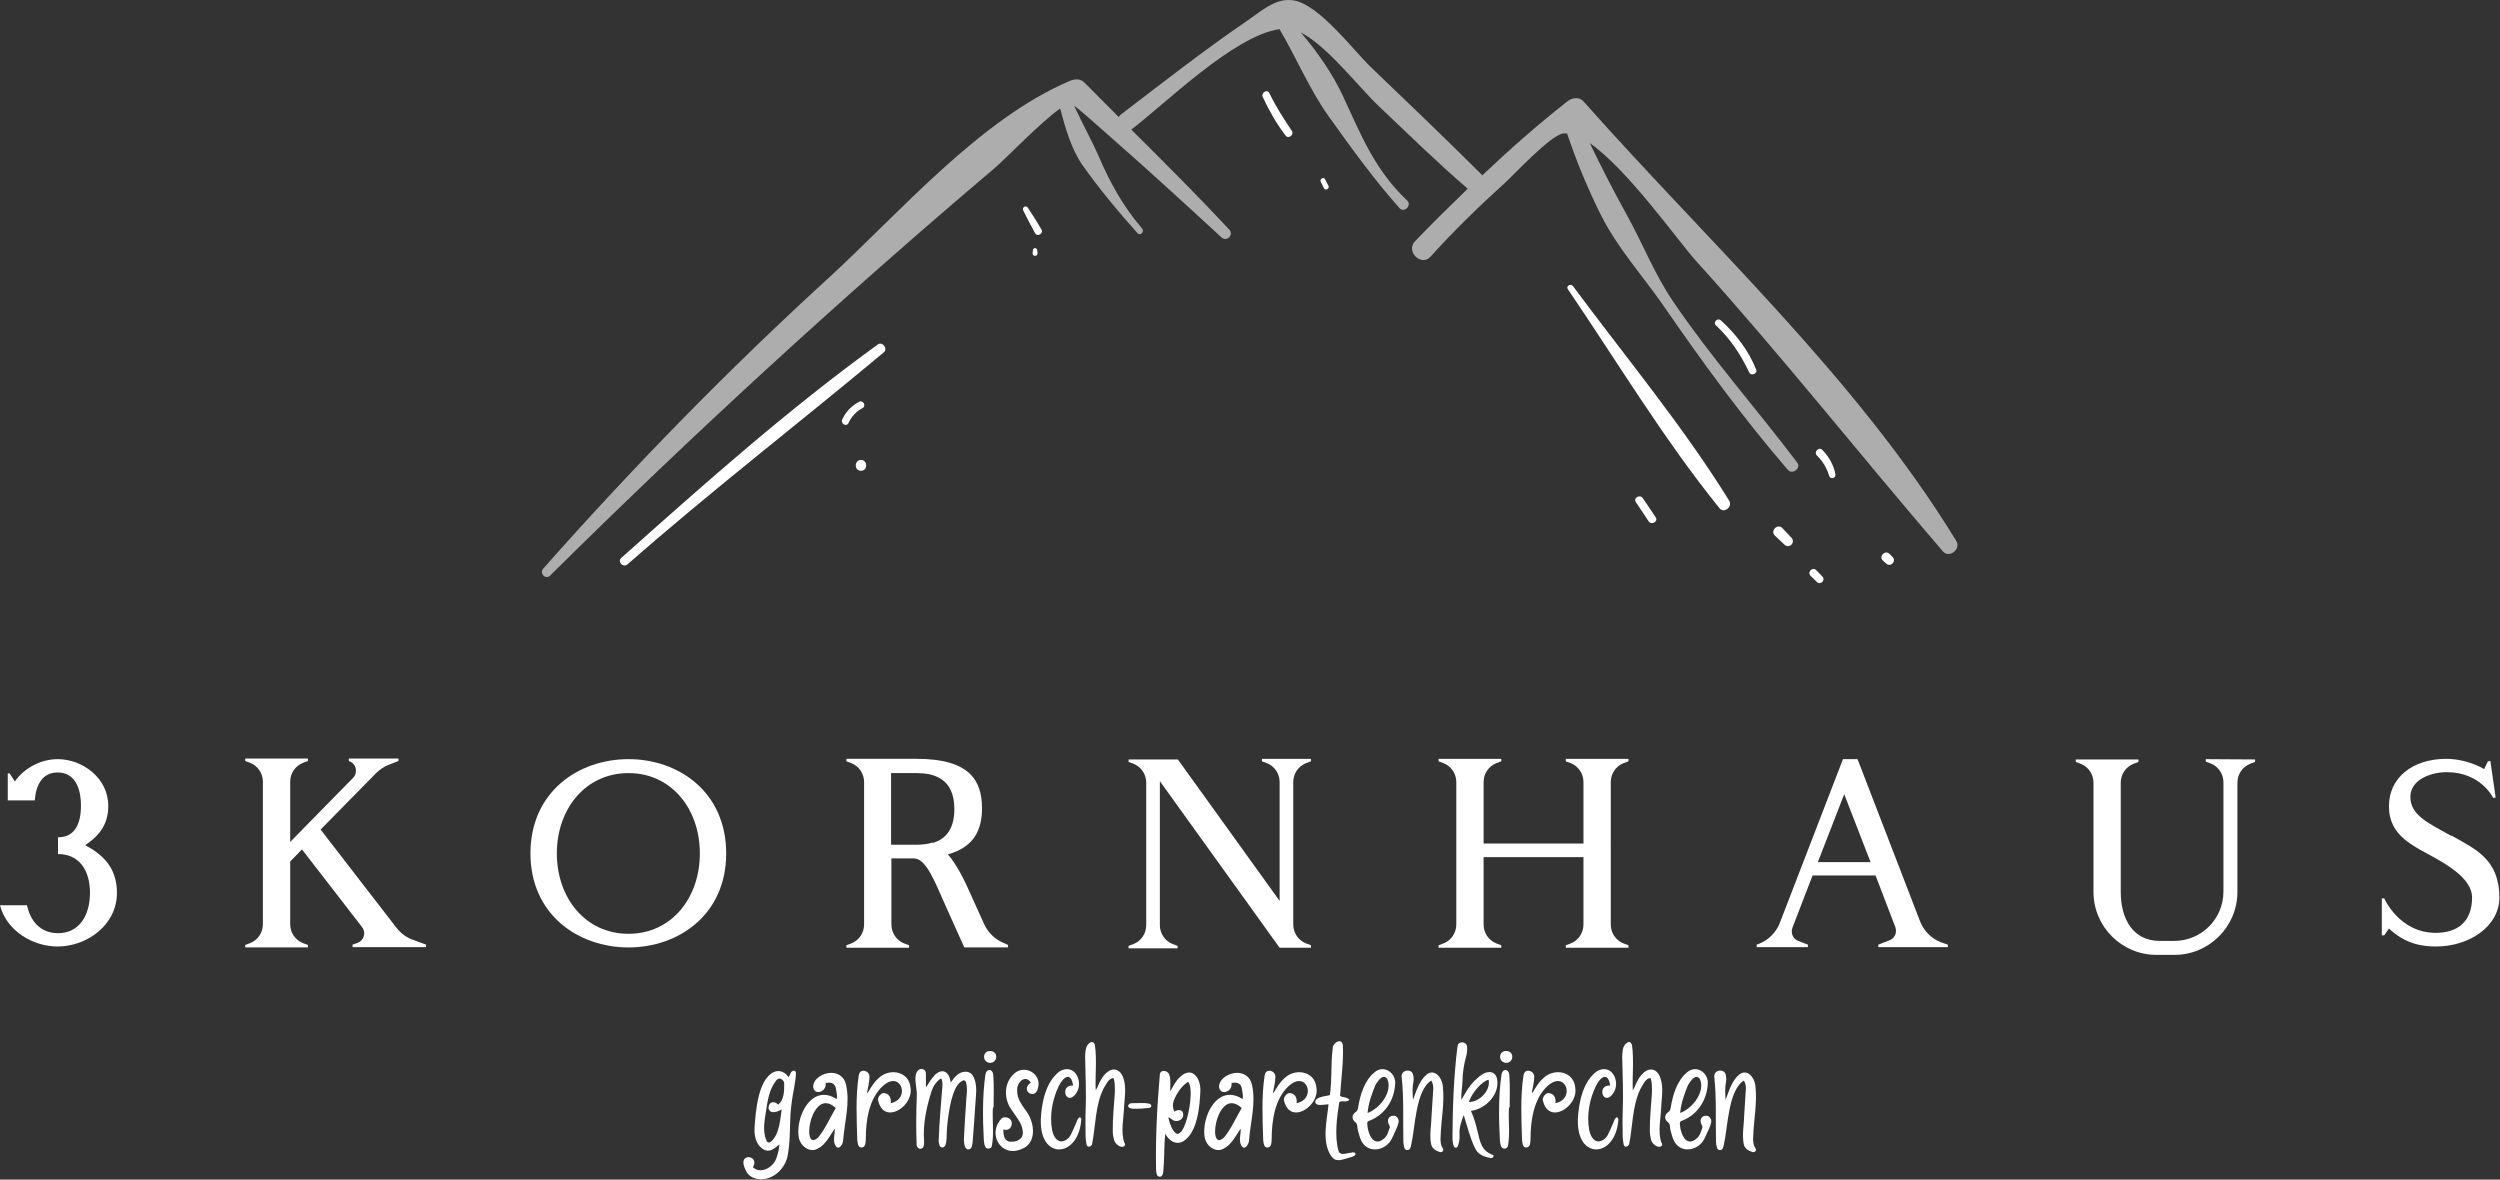 <?xml version="1.0" encoding="UTF-8" standalone="no"?>
<svg
 xmlns:dc="http://purl.org/dc/elements/1.1/"
 xmlns:cc="http://creativecommons.org/ns#"
 xmlns:rdf="http://www.w3.org/1999/02/22-rdf-syntax-ns#"
 xmlns:svg="http://www.w3.org/2000/svg"
 xmlns="http://www.w3.org/2000/svg"
 viewBox="0 0 420 198.169"
 height="198.169"
 width="420"
 xml:space="preserve"
 id="svg2"
 version="1.1"><rect x="0" y="0" width="420" height="198.169" fill="#333333" stroke="none"/><defs
 id="defs6" /><g
 transform="matrix(1.333,0,0,1.333,0,4.2875641e-6)"
 id="g10"><g
 id="g12"><path
 id="path14"
 style="fill:#ffffff;fill-opacity:1;fill-rule:nonzero;stroke:none"
 d="m 99.727,135.109 c -0.141,0.203 -0.18,0.426 -0.325,0.649 -0.343,-0.465 -0.789,-0.77 -1.312,-0.77 -0.184,0 -0.387,0.039 -0.61,0.141 -1.98,0.992 -2.246,5.059 -2.386,7.043 -0.039,0.91 0.14,1.883 0.851,2.488 0.282,0.242 0.543,0.363 0.848,0.363 0.223,0 0.445,-0.078 0.687,-0.222 0.243,-0.141 0.465,-0.344 0.75,-0.567 -0.039,0.668 -0.203,1.235 -0.406,1.801 -0.281,0.789 -1.152,1.457 -1.98,1.457 -0.344,0 -0.668,-0.121 -0.953,-0.383 0.488,-0.769 -0.059,-1.273 -0.567,-1.273 -0.484,0 -0.949,0.465 -0.344,1.637 0.325,0.808 1.133,1.152 1.965,1.152 1.657,0 3.157,-1.516 3.36,-3.176 0.383,-2.164 0.14,-4.39 0.484,-6.554 0.141,-1.215 0.484,-2.411 0.527,-3.625 0.02,-0.223 -0.125,-0.325 -0.265,-0.325 -0.121,0 -0.242,0.063 -0.324,0.164 z m -1.215,4.715 c -0.141,1.114 -0.242,2.164 -0.664,3.137 -0.145,0.305 -0.59,1.031 -0.953,1.031 -0.122,0 -0.243,-0.082 -0.325,-0.324 -0.465,-1.133 -0.222,-2.387 -0.039,-3.559 0.203,-1.359 0.403,-2.793 1.274,-3.906 0.101,-0.144 0.265,-0.265 0.425,-0.265 0.059,0 0.141,0 0.204,0.042 0.242,0.122 0.402,0.325 0.402,0.606 0,0.91 0,1.984 -0.746,2.633 -0.242,-0.223 -0.465,-0.305 -0.649,-0.305 -0.687,0 -0.871,1.254 0.039,1.254 0.266,0 0.59,-0.082 1.032,-0.344 z" /><path
 id="path16"
 style="fill:#ffffff;fill-opacity:1;fill-rule:nonzero;stroke:none"
 d="m 106.609,136.625 c -0.222,-0.887 -0.953,-1.414 -1.843,-1.414 -0.993,0 -2.246,0.687 -2.286,1.738 0.04,0.489 0.344,0.688 0.649,0.688 0.484,0 1.031,-0.465 0.93,-1.153 0.121,-0.019 0.261,-0.039 0.382,-0.039 0.446,0 0.813,0.18 0.911,0.75 0.082,0.446 0.183,0.887 0.101,1.332 -0.566,-0.382 -1.113,-0.543 -1.617,-0.543 -2.106,0 -3.422,2.973 -3.199,5.118 0.043,0.933 0.851,1.843 1.761,1.843 0.223,0 0.446,-0.062 0.668,-0.183 0.993,-0.504 1.496,-1.578 2.106,-2.469 0.019,0.019 0.019,0.019 0.039,0.019 0.019,0.711 -0.301,1.5 0.121,2.126 0.102,0.14 0.203,0.203 0.305,0.203 0.324,0 0.629,-0.606 0.629,-0.953 0.179,-2.344 0.91,-4.715 0.343,-7.063 z m -3.48,6.719 c -0.266,0.246 -0.469,0.344 -0.629,0.344 -1.113,0 -0.344,-4.653 1.578,-4.653 0.387,0 0.789,0.184 1.254,0.606 -0.727,1.257 -1.293,2.57 -2.203,3.703 z" /><path
 id="path18"
 style="fill:#ffffff;fill-opacity:1;fill-rule:nonzero;stroke:none"
 d="m 114.742,137.012 c -0.14,-1.254 -1.113,-1.883 -2.144,-1.883 -0.688,0 -1.375,0.262 -1.903,0.789 -0.586,0.508 -0.949,1.176 -1.336,1.82 -0.019,-0.019 -0.058,-0.019 -0.082,-0.039 0.125,-0.648 0.285,-1.297 0.305,-1.961 0.043,-0.468 -0.383,-0.793 -0.77,-0.793 -0.281,0 -0.523,0.184 -0.585,0.61 -0.407,2.672 -0.262,5.402 -0.184,8.093 0.043,0.364 0.062,0.973 0.527,0.973 0.547,0 0.528,-0.687 0.547,-1.074 0,-2.285 0.383,-5.059 2.145,-6.676 0.488,-0.445 0.929,-0.629 1.297,-0.629 1.355,0 1.718,2.387 -0.305,2.793 0.101,-0.668 -0.203,-1.273 -0.93,-1.273 -0.324,0.039 -0.711,0.523 -0.668,0.867 0.242,1.133 0.848,1.578 1.535,1.578 1.317,0 2.875,-1.617 2.551,-3.195 z" /><path
 id="path20"
 style="fill:#ffffff;fill-opacity:1;fill-rule:nonzero;stroke:none"
 d="m 122.734,135.797 c -0.199,-0.485 -0.586,-0.727 -1.031,-0.727 -0.891,0 -1.437,0.707 -1.879,1.375 -0.101,-0.851 -0.488,-1.437 -1.054,-1.437 -0.282,0 -0.586,0.14 -0.93,0.445 -0.406,0.465 -0.77,0.949 -1.055,1.496 -0.039,0 -0.058,-0.019 -0.097,-0.019 0,-0.547 0.019,-1.094 0,-1.637 0,-0.246 -0.126,-0.488 -0.387,-0.547 -0.059,-0.019 -0.121,-0.019 -0.16,-0.019 -0.368,0 -0.649,0.343 -0.711,0.664 -0.18,0.871 0.121,1.722 0.121,2.55 -0.078,2.145 -0.121,4.313 -0.02,6.438 0.063,0.262 0.266,0.402 0.446,0.402 0.203,0 0.386,-0.121 0.445,-0.363 0.043,-0.203 0.043,-0.426 0.043,-0.629 -0.164,-2.082 0.281,-4.125 0.887,-6.109 0.222,-0.731 0.609,-1.356 1.257,-1.782 0.2,0.344 0.18,0.688 0.161,1.012 -0.18,2.266 -0.383,4.512 -0.465,6.778 -0.02,0.246 0.039,0.488 0.121,0.71 0.082,0.141 0.203,0.223 0.344,0.223 0.121,0 0.261,-0.082 0.343,-0.223 0.266,-0.586 0.164,-1.277 0.223,-1.921 0.082,-1.418 0.465,-4.637 1.398,-5.789 0.161,-0.204 0.504,-0.528 0.746,-0.528 0.122,0 0.243,0.082 0.286,0.324 0.222,0.871 0,1.762 -0.02,2.653 -0.101,1.496 -0.203,2.996 -0.266,4.492 0.043,0.383 0.02,1.195 0.567,1.234 0.469,0.02 0.508,-0.687 0.547,-1.074 0.121,-1.496 0.222,-2.992 0.324,-4.512 0.062,-1.152 0.305,-2.386 -0.18,-3.48 z" /><path
 id="path22"
 style="fill:#ffffff;fill-opacity:1;fill-rule:nonzero;stroke:none"
 d="m 125.184,135.492 c -0.039,-0.422 -0.262,-0.644 -0.485,-0.644 -0.222,0 -0.445,0.199 -0.508,0.586 -0.382,2.711 -0.343,5.504 -0.199,8.234 0.059,0.387 0.039,1.113 0.606,1.094 0.203,-0.02 0.343,-0.121 0.406,-0.324 0.281,-1.497 0.058,-3.075 0.121,-4.594 0,-0.121 0.02,-0.242 0.102,-0.344 0,-1.336 0.058,-2.672 -0.043,-4.008 z m -0.383,-3.035 c -1.051,-0.019 -1.012,1.457 -0.02,1.5 0.992,-0.023 1.071,-1.48 0.02,-1.5 z" /><path
 id="path24"
 style="fill:#ffffff;fill-opacity:1;fill-rule:nonzero;stroke:none"
 d="m 127.816,135.312 c -1.296,1.133 -1.316,3.137 -0.386,4.473 0.566,0.91 1.418,1.738 1.48,2.871 0.078,0.832 -0.648,1.235 -1.398,1.235 -0.039,0 -0.059,0 -0.102,0 -0.828,0 -0.969,-0.789 -0.949,-1.536 0.16,0.02 0.223,0.02 0.262,0.04 0.039,0 0.062,0 0.101,0 0.586,0 0.891,-0.77 0.567,-1.235 -0.141,-0.222 -0.446,-0.344 -0.727,-0.344 -0.184,0 -0.348,0.059 -0.445,0.161 -1.559,1.64 -0.489,4.089 1.433,4.089 0.325,0 0.668,-0.082 1.036,-0.222 2.023,-0.711 1.738,-3.301 0.687,-4.758 -0.547,-0.789 -1.215,-1.598 -1.176,-2.629 -0.082,-0.668 0.446,-1.477 1.031,-1.477 0.223,0 0.469,0.141 0.692,0.465 -0.953,0.649 -0.406,1.438 0.18,1.438 0.304,0 0.628,-0.223 0.73,-0.832 0.324,-1.254 -0.711,-2.227 -1.781,-2.227 -0.426,0 -0.871,0.145 -1.235,0.488 z" /><path
 id="path26"
 style="fill:#ffffff;fill-opacity:1;fill-rule:nonzero;stroke:none"
 d="m 136.133,140.797 c -0.305,0.101 -0.363,0.383 -0.465,0.644 -0.223,0.508 -0.445,1.036 -0.688,1.52 -0.203,0.465 -0.71,0.891 -1.234,0.891 -0.648,0 -1.035,-0.809 -1.156,-1.477 -0.324,-1.844 0.043,-3.824 0.851,-5.504 0.325,-0.648 0.77,-1.156 1.133,-1.156 0.305,0 0.547,0.305 0.668,1.094 -0.039,0 -0.062,0 -0.101,0 -1.235,0 -1.032,1.558 -0.325,1.558 0.184,0 0.407,-0.101 0.629,-0.344 1.094,-1.175 0.426,-3.277 -0.972,-3.277 -0.282,0 -0.586,0.078 -0.93,0.281 -1.762,1.317 -2.266,3.946 -2.367,6.012 -0.102,2.59 1.051,3.824 2.304,3.824 1.278,0 2.633,-1.297 2.793,-3.765 0.02,-0.078 -0.078,-0.2 -0.14,-0.301 z" /><path
 id="path28"
 style="fill:#ffffff;fill-opacity:1;fill-rule:nonzero;stroke:none"
 d="m 141.676,139.418 c 0.082,-1.336 0.367,-2.813 -0.321,-4.047 -0.304,-0.426 -0.628,-0.586 -0.953,-0.586 -0.629,0 -1.254,0.606 -1.617,1.254 -0.305,0.465 -0.387,0.91 -0.691,1.379 -0.078,-1.926 0.164,-3.805 -0.098,-5.707 -0.082,-0.246 -0.203,-0.387 -0.387,-0.387 -0.101,0 -0.222,0.063 -0.343,0.164 -0.485,0.403 -0.485,1.133 -0.504,1.7 0.039,2.328 0.16,4.632 0.058,6.941 -0.039,1.051 0,2.125 0,3.176 0.02,0.304 0.063,0.629 0.121,0.929 0.043,0.204 0.164,0.286 0.286,0.286 0.16,0 0.324,-0.122 0.402,-0.286 0.465,-2.324 0.387,-4.836 1.437,-7.019 0.305,-0.465 0.629,-1.356 1.278,-1.336 0.199,0.605 0.16,1.254 0.16,1.883 -0.102,1.597 -0.285,3.195 -0.262,4.793 0,0.367 0.059,0.75 0.16,1.113 0.063,0.344 0.586,0.871 1.012,0.871 0.121,0 0.242,-0.039 0.324,-0.141 0.121,-0.14 0.039,-0.265 -0.039,-0.406 -0.488,-1.336 -0.062,-3.156 -0.023,-4.574 z" /><path
 id="path30"
 style="fill:#ffffff;fill-opacity:1;fill-rule:nonzero;stroke:none"
 d="m 142.688,139.035 c -0.02,0 -0.04,0 -0.04,0 -0.324,0 -0.687,0.363 -0.304,0.586 0.183,0.102 0.426,0.121 0.668,0.121 0.566,0 1.156,-0.039 1.722,-0.101 0.161,-0.02 0.364,-0.039 0.364,-0.262 0.039,-0.305 -0.547,-0.363 -1.153,-0.363 -0.425,0 -0.871,0.019 -1.133,0.019 -0.042,0 -0.082,0 -0.124,0 z" /><path
 id="path32"
 style="fill:#ffffff;fill-opacity:1;fill-rule:nonzero;stroke:none"
 d="m 148.801,135.656 c -0.606,0.528 -0.93,1.215 -1.317,1.903 -0.019,-0.789 0.121,-1.52 -0.16,-2.227 -0.121,-0.223 -0.406,-0.363 -0.648,-0.363 -0.262,0 -0.508,0.16 -0.508,0.547 -0.344,3.964 -0.543,7.929 -0.465,11.918 0.043,0.304 0.024,0.847 0.445,0.871 0.61,0.019 0.446,-1.137 0.528,-1.559 0.082,-1.316 0.039,-2.551 0.183,-3.867 0.344,0.648 0.911,1.156 1.559,1.156 0.242,0 0.484,-0.062 0.727,-0.203 1.82,-1.156 2.062,-4.473 2.144,-6.437 0.02,-1.114 -0.547,-2.227 -1.437,-2.227 -0.301,0 -0.668,0.144 -1.051,0.488 z m -0.082,7.102 c -0.102,0.101 -0.203,0.14 -0.301,0.14 -0.59,0 -1.094,-1.578 -1.156,-2 0,-0.023 0.019,-0.043 0.062,-0.082 0.141,0.102 0.281,0.204 0.426,0.305 0.16,0.121 0.344,0.16 0.523,0.16 0.426,0 0.872,-0.304 0.852,-0.789 0,-0.426 -0.242,-0.586 -0.527,-0.586 -0.18,0 -0.403,0.059 -0.586,0.203 -0.223,-0.468 -0.242,-0.933 -0.082,-1.398 0.386,-0.93 0.929,-1.801 1.8,-2.367 0.852,0.808 -0.078,5.808 -1.011,6.414 z" /><path
 id="path34"
 style="fill:#ffffff;fill-opacity:1;fill-rule:nonzero;stroke:none"
 d="m 157.766,136.625 c -0.223,-0.887 -0.954,-1.414 -1.844,-1.414 -0.988,0 -2.246,0.687 -2.285,1.738 0.039,0.489 0.343,0.688 0.648,0.688 0.485,0 1.031,-0.465 0.93,-1.153 0.121,-0.019 0.262,-0.039 0.387,-0.039 0.445,0 0.808,0.18 0.91,0.75 0.078,0.446 0.179,0.887 0.101,1.332 -0.566,-0.382 -1.113,-0.543 -1.621,-0.543 -2.105,0 -3.418,2.973 -3.195,5.118 0.039,0.933 0.848,1.843 1.758,1.843 0.222,0 0.445,-0.062 0.668,-0.183 0.992,-0.504 1.5,-1.578 2.105,-2.469 0.02,0.019 0.02,0.019 0.039,0.019 0.024,0.711 -0.301,1.5 0.125,2.126 0.098,0.14 0.199,0.203 0.301,0.203 0.324,0 0.629,-0.606 0.629,-0.953 0.18,-2.344 0.91,-4.715 0.344,-7.063 z m -3.481,6.719 c -0.265,0.246 -0.465,0.344 -0.629,0.344 -1.113,0 -0.344,-4.653 1.578,-4.653 0.387,0 0.789,0.184 1.258,0.606 -0.73,1.257 -1.297,2.57 -2.207,3.703 z" /><path
 id="path36"
 style="fill:#ffffff;fill-opacity:1;fill-rule:nonzero;stroke:none"
 d="m 165.898,137.012 c -0.14,-1.254 -1.109,-1.883 -2.144,-1.883 -0.688,0 -1.375,0.262 -1.902,0.789 -0.586,0.508 -0.95,1.176 -1.336,1.82 -0.02,-0.019 -0.059,-0.019 -0.078,-0.039 0.121,-0.648 0.281,-1.297 0.3,-1.961 0.043,-0.468 -0.383,-0.793 -0.765,-0.793 -0.285,0 -0.528,0.184 -0.59,0.61 -0.403,2.672 -0.262,5.402 -0.18,8.093 0.039,0.364 0.059,0.973 0.524,0.973 0.546,0 0.527,-0.687 0.546,-1.074 0,-2.285 0.387,-5.059 2.145,-6.676 0.488,-0.445 0.934,-0.629 1.297,-0.629 1.355,0 1.719,2.387 -0.305,2.793 0.102,-0.668 -0.203,-1.273 -0.93,-1.273 -0.324,0.039 -0.707,0.523 -0.668,0.867 0.243,1.133 0.852,1.578 1.54,1.578 1.312,0 2.871,-1.617 2.546,-3.195 z" /><path
 id="path38"
 style="fill:#ffffff;fill-opacity:1;fill-rule:nonzero;stroke:none"
 d="m 170.312,145.27 c -0.304,0.019 -0.71,0.16 -1.054,0.16 -0.242,0 -0.465,-0.082 -0.567,-0.383 -0.523,-1.863 -0.199,-4.25 0.102,-6.152 0.145,-0.083 0.285,-0.102 0.445,-0.102 0.082,0 0.164,0.019 0.223,0.019 0.223,0 0.426,-0.039 0.609,-0.203 -0.324,-0.382 -0.812,-0.261 -1.175,-0.484 0.121,-2.187 0.464,-4.313 0.343,-6.477 -0.082,-0.304 -0.242,-0.425 -0.426,-0.425 -0.382,0 -0.867,0.488 -0.847,0.91 -0.266,1.965 -0.063,3.949 -0.363,5.89 -0.61,0.141 -1.114,0.141 -1.622,0.465 -0.16,0.102 -0.242,0.262 -0.203,0.465 0.063,0.242 0.325,0.305 0.649,0.305 0.324,0 0.73,-0.082 0.972,-0.082 0.02,0 0.02,0 0.04,0 -0.204,2.043 -0.872,4.636 0.285,6.457 0.363,0.484 0.547,0.586 1.113,0.586 0.543,-0.102 1.113,-0.285 1.637,-0.446 0.566,-0.222 0.386,-0.546 0.043,-0.546 -0.063,0 -0.125,0.019 -0.204,0.043 z" /><path
 id="path40"
 style="fill:#ffffff;fill-opacity:1;fill-rule:nonzero;stroke:none"
 d="m 174.965,141.523 c 0.043,0.184 0.203,0.364 0.203,0.547 -0.184,0.485 -0.281,1.032 -0.707,1.395 -0.324,0.285 -0.609,0.406 -0.852,0.406 -0.828,0 -1.254,-1.316 -1.293,-2.246 -0.023,-0.223 0.079,-0.324 0.282,-0.383 1.964,-0.769 3.117,-2.57 3.238,-4.637 0.082,-1.031 -0.707,-1.859 -1.598,-1.859 -0.343,0 -0.687,0.121 -1.011,0.402 -1.297,1.075 -1.801,2.856 -2.067,4.454 -0.039,0.261 -0.101,0.425 -0.344,0.586 -0.445,0.304 -0.464,0.871 -0.058,1.195 0.383,0.262 0.281,0.648 0.363,1.012 0.141,0.445 0.223,0.929 0.426,1.335 0.383,0.79 1.051,1.133 1.738,1.133 0.891,0 1.824,-0.566 2.207,-1.519 0.281,-0.645 0.649,-1.274 0.789,-1.961 0,-0.528 -0.343,-0.77 -0.668,-0.77 -0.406,0 -0.808,0.325 -0.648,0.91 z m -1.637,-4.734 c 0.199,-0.363 0.668,-1.074 1.09,-1.074 0.164,0 0.305,0.101 0.445,0.324 0.649,1.621 -0.988,3.684 -2.508,4.231 0.122,-1.274 0.508,-2.329 0.973,-3.481 z" /><path
 id="path42"
 style="fill:#ffffff;fill-opacity:1;fill-rule:nonzero;stroke:none"
 d="m 181.867,144.762 c -0.324,-0.465 -0.344,-0.992 -0.305,-1.52 0.063,-2.082 0.508,-4.187 0.286,-6.269 -0.043,-0.832 -0.61,-1.805 -1.379,-1.805 -0.223,0 -0.465,0.082 -0.727,0.305 -0.91,0.808 -1.234,2.043 -1.66,3.136 -0.059,-0.789 -0.102,-1.558 0.063,-2.347 0.039,-0.242 0.019,-0.547 -0.043,-0.789 -0.079,-0.383 -0.383,-0.547 -0.688,-0.547 -0.383,0 -0.769,0.242 -0.769,0.711 0.304,2.711 0.164,5.461 0.222,8.195 0,0.281 0.063,0.566 0.121,0.828 0.063,0.184 0.203,0.285 0.387,0.285 0.363,0 0.426,-0.406 0.484,-0.668 0.508,-2.187 0.547,-6.882 2.532,-8.093 0.222,0.363 0.261,0.746 0.242,1.109 -0.063,1.074 -0.141,2.125 -0.203,3.18 -0.02,1.234 -0.305,2.507 -0.063,3.742 0.145,0.586 0.629,0.832 1.137,0.992 0.019,0 0.058,0 0.078,0 0.223,0 0.406,-0.203 0.285,-0.445 z" /><path
 id="path44"
 style="fill:#ffffff;fill-opacity:1;fill-rule:nonzero;stroke:none"
 d="m 186.238,142.676 c -0.203,-0.91 -0.465,-1.801 -0.851,-2.668 1.883,-0.246 3.703,-2.149 3.277,-4.09 -0.121,-0.484 -0.445,-0.789 -0.91,-0.809 -0.809,0 -1.414,0.649 -1.961,1.153 -0.707,0.687 -1.113,1.519 -1.621,2.367 -0.039,-0.848 0.121,-1.535 0.144,-2.348 0.02,-1.09 0.18,-2.164 0.485,-3.215 0.101,-0.367 0.121,-0.75 0.101,-1.113 -0.019,-0.387 -0.324,-0.586 -0.648,-0.586 -0.262,0 -0.527,0.16 -0.566,0.524 -0.465,3.746 -0.606,7.55 -0.629,11.351 0,0.285 0,1.36 0.386,1.399 0.223,0.019 0.282,-0.164 0.344,-0.344 0.141,-0.426 0.184,-0.852 0.16,-1.297 -0.078,-0.828 0.203,-1.598 0.528,-2.469 0.445,1.399 0.769,2.793 1.398,4.129 0.363,0.809 1.09,1.113 1.902,1.274 0.059,0.023 0.098,0.023 0.141,0.023 0.203,0 0.281,-0.121 0.324,-0.367 -1.48,-0.485 -1.68,-1.555 -2.004,-2.914 z m -1.113,-3.801 c 0.402,-1.195 1.68,-2.633 2.488,-2.793 0.285,1.414 -1.215,2.793 -2.386,2.793 -0.043,0 -0.063,0 -0.102,0 z" /><path
 id="path46"
 style="fill:#ffffff;fill-opacity:1;fill-rule:nonzero;stroke:none"
 d="m 190.223,135.492 c -0.039,-0.422 -0.262,-0.644 -0.485,-0.644 -0.222,0 -0.445,0.199 -0.504,0.586 -0.386,2.711 -0.347,5.504 -0.203,8.234 0.059,0.387 0.039,1.113 0.606,1.094 0.203,-0.02 0.343,-0.121 0.406,-0.324 0.281,-1.497 0.059,-3.075 0.121,-4.594 0,-0.121 0.02,-0.242 0.102,-0.344 0,-1.336 0.058,-2.672 -0.043,-4.008 z m -0.383,-3.035 c -1.051,-0.019 -1.012,1.457 -0.02,1.5 0.992,-0.023 1.071,-1.48 0.02,-1.5 z" /><path
 id="path48"
 style="fill:#ffffff;fill-opacity:1;fill-rule:nonzero;stroke:none"
 d="m 198.52,137.012 c -0.141,-1.254 -1.114,-1.883 -2.145,-1.883 -0.687,0 -1.375,0.262 -1.902,0.789 -0.586,0.508 -0.95,1.176 -1.336,1.82 -0.02,-0.019 -0.059,-0.019 -0.078,-0.039 0.121,-0.648 0.281,-1.297 0.3,-1.961 0.043,-0.468 -0.382,-0.793 -0.769,-0.793 -0.281,0 -0.524,0.184 -0.586,0.61 -0.402,2.672 -0.262,5.402 -0.18,8.093 0.039,0.364 0.059,0.973 0.524,0.973 0.547,0 0.527,-0.687 0.547,-1.074 0,-2.285 0.386,-5.059 2.144,-6.676 0.488,-0.445 0.934,-0.629 1.297,-0.629 1.355,0 1.719,2.387 -0.305,2.793 0.102,-0.668 -0.203,-1.273 -0.929,-1.273 -0.325,0.039 -0.707,0.523 -0.668,0.867 0.242,1.133 0.847,1.578 1.539,1.578 1.312,0 2.871,-1.617 2.547,-3.195 z" /><path
 id="path50"
 style="fill:#ffffff;fill-opacity:1;fill-rule:nonzero;stroke:none"
 d="m 203.824,140.797 c -0.304,0.101 -0.367,0.383 -0.469,0.644 -0.222,0.508 -0.441,1.036 -0.687,1.52 -0.199,0.465 -0.707,0.891 -1.234,0.891 -0.645,0 -1.032,-0.809 -1.153,-1.477 -0.324,-1.844 0.039,-3.824 0.852,-5.504 0.324,-0.648 0.765,-1.156 1.133,-1.156 0.3,0 0.546,0.305 0.668,1.094 -0.043,0 -0.063,0 -0.102,0 -1.234,0 -1.031,1.558 -0.324,1.558 0.183,0 0.406,-0.101 0.625,-0.344 1.094,-1.175 0.426,-3.277 -0.969,-3.277 -0.285,0 -0.586,0.078 -0.93,0.281 -1.761,1.317 -2.269,3.946 -2.371,6.012 -0.097,2.59 1.055,3.824 2.309,3.824 1.273,0 2.629,-1.297 2.793,-3.765 0.019,-0.078 -0.082,-0.2 -0.141,-0.301 z" /><path
 id="path52"
 style="fill:#ffffff;fill-opacity:1;fill-rule:nonzero;stroke:none"
 d="m 209.367,139.418 c 0.082,-1.336 0.363,-2.813 -0.324,-4.047 -0.305,-0.426 -0.625,-0.586 -0.949,-0.586 -0.629,0 -1.254,0.606 -1.621,1.254 -0.301,0.465 -0.383,0.91 -0.688,1.379 -0.082,-1.926 0.164,-3.805 -0.101,-5.707 -0.079,-0.246 -0.204,-0.387 -0.383,-0.387 -0.102,0 -0.223,0.063 -0.344,0.164 -0.488,0.403 -0.488,1.133 -0.508,1.7 0.043,2.328 0.164,4.632 0.063,6.941 -0.043,1.051 0,2.125 0,3.176 0.019,0.304 0.058,0.629 0.121,0.929 0.039,0.204 0.16,0.286 0.281,0.286 0.164,0 0.324,-0.122 0.406,-0.286 0.465,-2.324 0.383,-4.836 1.438,-7.019 0.301,-0.465 0.625,-1.356 1.273,-1.336 0.203,0.605 0.164,1.254 0.164,1.883 -0.101,1.597 -0.285,3.195 -0.265,4.793 0,0.367 0.062,0.75 0.164,1.113 0.058,0.344 0.586,0.871 1.011,0.871 0.122,0 0.243,-0.039 0.325,-0.141 0.121,-0.14 0.039,-0.265 -0.043,-0.406 -0.485,-1.336 -0.059,-3.156 -0.02,-4.574 z" /><path
 id="path54"
 style="fill:#ffffff;fill-opacity:1;fill-rule:nonzero;stroke:none"
 d="m 214.367,141.523 c 0.039,0.184 0.199,0.364 0.199,0.547 -0.179,0.485 -0.281,1.032 -0.707,1.395 -0.324,0.285 -0.605,0.406 -0.847,0.406 -0.832,0 -1.258,-1.316 -1.297,-2.246 -0.02,-0.223 0.082,-0.324 0.285,-0.383 1.961,-0.769 3.113,-2.57 3.234,-4.637 0.082,-1.031 -0.707,-1.859 -1.597,-1.859 -0.344,0 -0.688,0.121 -1.012,0.402 -1.293,1.075 -1.801,2.856 -2.063,4.454 -0.042,0.261 -0.101,0.425 -0.343,0.586 -0.446,0.304 -0.469,0.871 -0.063,1.195 0.387,0.262 0.285,0.648 0.364,1.012 0.144,0.445 0.222,0.929 0.425,1.335 0.387,0.79 1.055,1.133 1.743,1.133 0.89,0 1.82,-0.566 2.203,-1.519 0.285,-0.645 0.648,-1.274 0.789,-1.961 0,-0.528 -0.344,-0.77 -0.668,-0.77 -0.403,0 -0.809,0.325 -0.645,0.91 z m -1.64,-4.734 c 0.203,-0.363 0.668,-1.074 1.093,-1.074 0.16,0 0.301,0.101 0.446,0.324 0.648,1.621 -0.993,3.684 -2.512,4.231 0.121,-1.274 0.508,-2.329 0.973,-3.481 z" /><path
 id="path56"
 style="fill:#ffffff;fill-opacity:1;fill-rule:nonzero;stroke:none"
 d="m 221.266,144.762 c -0.325,-0.465 -0.344,-0.992 -0.305,-1.52 0.062,-2.082 0.508,-4.187 0.285,-6.269 -0.039,-0.832 -0.605,-1.805 -1.375,-1.805 -0.223,0 -0.465,0.082 -0.73,0.305 -0.911,0.808 -1.235,2.043 -1.661,3.136 -0.058,-0.789 -0.097,-1.558 0.063,-2.347 0.039,-0.242 0.019,-0.547 -0.039,-0.789 -0.082,-0.383 -0.387,-0.547 -0.692,-0.547 -0.382,0 -0.765,0.242 -0.765,0.711 0.301,2.711 0.16,5.461 0.223,8.195 0,0.281 0.058,0.566 0.121,0.828 0.058,0.184 0.199,0.285 0.382,0.285 0.364,0 0.426,-0.406 0.485,-0.668 0.508,-2.187 0.547,-6.882 2.531,-8.093 0.223,0.363 0.262,0.746 0.242,1.109 -0.058,1.074 -0.14,2.125 -0.203,3.18 -0.019,1.234 -0.301,2.507 -0.058,3.742 0.14,0.586 0.625,0.832 1.132,0.992 0.02,0 0.059,0 0.082,0 0.223,0 0.403,-0.203 0.282,-0.445 z" /><path
 id="path58"
 style="fill:#ffffff;fill-opacity:1;fill-rule:nonzero;stroke:none"
 d="m 10.711,106.543 c 1.527,-1.055 2.934,-2.383 2.934,-4.965 0,-3.558 -3.286,-5.902 -6.372,-5.902 -2.035,0 -4.183,1.054 -5.398,2.812 L 1.211,97.473 H 0.977 v 3.402 h 3.402 c 0.156,-1.996 0.976,-3.52 2.894,-3.52 2.11,0 2.93,1.879 2.93,4.184 0,2.309 -0.781,3.988 -2.891,3.988 v 2.11 c 2.696,0 4.028,2.074 4.028,4.886 0,2.817 -1.332,5.086 -4.028,5.086 -2.191,0 -3.48,-1.488 -3.91,-3.519 H 0 c 0.82,3.207 4.105,5.199 7.273,5.199 3.633,0 7.465,-2.66 7.465,-6.766 0,-3.281 -1.914,-4.886 -4.027,-6.019 z" /><path
 id="path60"
 style="fill:#ffffff;fill-opacity:1;fill-rule:nonzero;stroke:none"
 d="m 51.902,118.391 c -0.785,-0.313 -1.449,-0.821 -1.957,-1.489 l -9.539,-12.351 7,-7.117 c 0.469,-0.469 1.016,-0.821 1.602,-1.055 l 1.211,-0.469 v -0.312 h -6.254 v 0.312 l 0.078,0.039 c 0.859,0.313 1.094,1.406 0.469,2.071 l -7.938,8.093 v -7.586 c 0,-1.054 0.625,-1.992 1.602,-2.382 l 0.629,-0.235 v -0.312 h -7.899 v 0.312 l 0.625,0.235 c 0.977,0.39 1.602,1.328 1.602,2.382 v 17.946 c 0,1.058 -0.625,1.996 -1.602,2.386 l -0.625,0.235 v 0.312 h 7.899 v -0.312 l -0.629,-0.235 c -0.977,-0.39 -1.602,-1.328 -1.602,-2.386 v -7.895 l 1.485,-1.527 7.586,9.812 c 0.507,0.668 0.234,1.645 -0.547,1.957 l -0.664,0.235 v 0.312 h 9.265 v -0.312 z" /><path
 id="path62"
 style="fill:#ffffff;fill-opacity:1;fill-rule:nonzero;stroke:none"
 d="m 79.211,95.676 c -6.336,0 -12.356,4.144 -12.356,11.883 0,7.703 6.02,11.847 12.356,11.847 6.332,0 12.312,-4.144 12.312,-11.847 0,-7.739 -5.98,-11.883 -12.312,-11.883 z m 0,22.012 c -5.438,0 -9.031,-4.536 -9.031,-10.129 0,-5.59 3.593,-10.125 9.031,-10.125 5.434,0 8.992,4.535 8.992,10.125 0,5.593 -3.558,10.129 -8.992,10.129 z" /><path
 id="path64"
 style="fill:#ffffff;fill-opacity:1;fill-rule:nonzero;stroke:none"
 d="m 126.535,118.859 c -1.094,-0.429 -1.992,-1.289 -2.5,-2.386 -0.433,-0.977 -0.98,-2.188 -1.605,-3.555 -0.821,-1.84 -1.719,-3.793 -2.969,-5.242 3.398,-0.938 4.301,-3.203 4.301,-5.824 0,-3.442 -1.528,-6.215 -8.211,-6.215 h -8.875 v 0.312 l 0.625,0.235 c 0.976,0.39 1.601,1.328 1.601,2.382 v 17.946 c 0,1.058 -0.625,1.996 -1.601,2.386 l -0.625,0.235 v 0.312 h 7.894 v -0.312 l -0.625,-0.235 c -0.976,-0.39 -1.601,-1.328 -1.601,-2.386 v -8.324 h 2.816 c 1.602,0 2.656,2.968 4.106,6.175 1.718,3.832 2.265,5.043 2.265,5.043 h 5.512 v -0.312 z m -8.992,-12.668 c -0.664,0.196 -1.367,0.274 -2.031,0.274 h -3.207 v -9.031 h 3.207 c 2.07,0 4.769,0.586 4.769,4.535 0,2.699 -1.254,3.832 -2.699,4.261 z" /><path
 id="path66"
 style="fill:#ffffff;fill-opacity:1;fill-rule:nonzero;stroke:none"
 d="m 164.598,96.184 0.625,-0.235 v -0.312 h -6.18 v 0.312 l 0.625,0.235 c 0.98,0.39 1.605,1.328 1.605,2.382 v 14.977 L 148.449,95.715 h -6.215 v 0.312 l 0.625,0.235 c 0.977,0.39 1.602,1.328 1.602,2.383 v 17.945 c 0,1.058 -0.625,1.996 -1.602,2.387 l -0.625,0.234 v 0.312 h 6.176 v -0.312 l -0.625,-0.234 c -0.976,-0.391 -1.605,-1.329 -1.605,-2.387 V 98.449 l 15.093,20.996 h 3.95 v -0.312 l -0.625,-0.235 c -0.981,-0.39 -1.606,-1.328 -1.606,-2.386 V 98.566 c 0,-1.054 0.625,-1.992 1.606,-2.382 z" /><path
 id="path68"
 style="fill:#ffffff;fill-opacity:1;fill-rule:nonzero;stroke:none"
 d="m 204.609,96.184 0.629,-0.235 v -0.312 h -7.898 v 0.312 l 0.625,0.235 c 0.976,0.39 1.601,1.328 1.601,2.382 v 7.743 H 186.98 v -7.743 c 0,-1.054 0.625,-1.992 1.602,-2.382 l 0.625,-0.235 v -0.312 h -7.898 v 0.312 l 0.625,0.235 c 0.98,0.39 1.605,1.328 1.605,2.382 v 17.946 c 0,1.058 -0.625,1.996 -1.605,2.386 l -0.625,0.235 v 0.312 h 7.898 v -0.312 l -0.625,-0.235 c -0.977,-0.39 -1.602,-1.328 -1.602,-2.386 v -8.485 h 12.586 v 8.485 c 0,1.058 -0.625,1.996 -1.601,2.386 l -0.625,0.235 v 0.312 h 7.898 v -0.312 l -0.629,-0.235 c -0.976,-0.39 -1.601,-1.328 -1.601,-2.386 V 98.566 c 0,-1.054 0.625,-1.992 1.601,-2.382 z" /><path
 id="path70"
 style="fill:#ffffff;fill-opacity:1;fill-rule:nonzero;stroke:none"
 d="m 244.586,118.742 c -1.172,-0.469 -2.109,-1.406 -2.578,-2.582 l -7.899,-20.484 h -1.836 l -7.976,20.679 c -0.469,1.176 -1.406,2.114 -2.582,2.583 l -0.313,0.117 v 0.312 h 6.453 v -0.312 l -1.214,-0.469 c -0.664,-0.234 -0.977,-0.977 -0.743,-1.645 l 2.543,-6.605 h 7.938 l 2.5,6.527 c 0.234,0.668 -0.078,1.41 -0.742,1.645 l -1.407,0.547 v 0.312 h 8.758 v -0.312 z m -15.481,-10.086 3.325,-8.562 3.32,8.562 z" /><path
 id="path72"
 style="fill:#ffffff;fill-opacity:1;fill-rule:nonzero;stroke:none"
 d="m 277.996,95.676 v 0.312 l 0.625,0.235 c 0.977,0.39 1.602,1.328 1.602,2.382 v 13.762 c 0,3.442 -2.774,6.219 -6.215,6.219 h -1.801 c -3.398,0 -4.926,-2.777 -4.926,-6.18 V 98.645 c 0,-1.055 0.629,-1.993 1.606,-2.383 l 0.625,-0.235 v -0.312 h -7.899 v 0.312 l 0.625,0.235 c 0.977,0.39 1.606,1.328 1.606,2.383 v 13.761 c 0,4.379 3.554,7.938 7.933,7.938 h 2.27 c 4.379,0 7.937,-3.559 7.937,-7.938 V 98.645 c 0,-1.055 0.625,-1.993 1.602,-2.383 l 0.625,-0.235 v -0.312 z" /><path
 id="path74"
 style="fill:#ffffff;fill-opacity:1;fill-rule:nonzero;stroke:none"
 d="m 308.98,105.371 c -2.582,-1.484 -5.199,-2.504 -5.199,-4.926 0,-2.269 2.735,-3.129 4.574,-3.129 4.336,0 5.864,3.246 5.864,3.246 l 0.312,-0.039 -0.664,-4.613 -0.312,0.039 -0.469,0.977 c -1.449,-0.821 -3.207,-1.289 -4.77,-1.289 -4.222,0 -7.234,2.343 -7.234,5.98 0,3.832 3.168,5.004 6.059,6.649 2.621,1.484 4.418,3.046 4.418,4.847 0,3.086 -1.875,4.457 -4.575,4.457 -4.613,0 -6.488,-4.34 -6.488,-4.34 h -0.312 v 4.653 h 0.312 l 0.586,-0.863 c 2.109,1.996 4.262,2.269 5.941,2.269 4.184,0 7.977,-2.543 7.977,-6.176 0,-4.886 -3.129,-6.14 -6.059,-7.82 z" /><path
 id="path76"
 style="fill:#ffffff;fill-opacity:0.6;fill-rule:evenodd;stroke:none"
 d="m 199.578,12.785 c 15.871,17.903 34.43,34.863 46.973,55.387 0.637,1.035 -0.891,2.254 -1.692,1.308 C 234.391,57.316 224.5,44.758 213.723,32.852 c -2.2,-2.438 -8.582,-11.508 -13.36,-14.817 1.469,3.055 3.016,6.074 4.668,9.055 2.02,3.637 3.457,7.398 5.821,10.887 4.816,7.109 10.503,13.507 15.668,20.339 0.507,0.692 -0.637,1.547 -1.184,0.911 -5.617,-6.508 -10.742,-13.524 -15.613,-20.594 -2.653,-3.836 -5.871,-7.363 -7.961,-11.543 -1.657,-3.309 -3.074,-6.746 -4.254,-10.254 h -0.028 c -0.171,-0.02 -0.328,-0.035 -0.48,-0.016 -1.637,0.254 -6.234,5.254 -7.453,6.344 -3.238,2.926 -6.328,5.941 -9.254,9.18 -1.18,1.308 -3.18,-0.676 -1.945,-1.946 2.183,-2.273 4.398,-4.453 6.636,-6.617 -3.781,-3.234 -7.343,-6.742 -10.961,-10.16 -2.855,-2.672 -6.527,-7.637 -10.089,-9.543 2.109,2.469 4.035,5.254 5.343,8.07 2.274,4.907 3.981,9.25 8.071,13.125 0.636,0.598 -0.379,1.618 -0.961,0.961 -3.239,-3.636 -6.199,-7.742 -9,-11.668 -2.364,-3.347 -4.016,-7.308 -6.125,-10.89 -5.727,0.765 -14.653,9.636 -18.688,12.652 4.184,4.164 8.344,8.309 12.364,12.617 0.597,0.653 -0.329,1.578 -0.985,0.981 -4.871,-4.492 -9.742,-8.946 -14.723,-13.305 -0.945,-0.82 -2.91,-2.621 -3.851,-3.293 0.98,2.164 2.16,4.238 3.105,6.399 1.493,3.437 3,6.179 5.454,9.07 0.347,0.402 -0.219,0.984 -0.583,0.582 -2.417,-2.688 -4.781,-5.543 -6.871,-8.488 -1.472,-2.09 -2.199,-4.707 -2.871,-7.215 -2.418,1.687 -6.761,6.234 -8.269,7.523 C 106,37.578 87.352,54.699 69.34,72.531 68.773,73.113 67.938,72.262 68.465,71.66 79.828,58.828 91.695,46.668 104.348,35.105 113.254,26.961 123.473,15 134.867,10.184 c 0.617,-0.254 1.309,-0.289 1.821,0.238 1.433,1.433 2.871,2.887 4.304,4.324 0.074,-0.109 0.164,-0.234 0.293,-0.328 5.215,-3.98 10.414,-8.051 15.832,-11.758 0.344,-0.23 0.676,-0.472 1.012,-0.715 1.516,-1.097 2.996,-2.172 4.859,-1.902 3.2,0.453 7.582,6.289 9.707,8.34 4.727,4.547 9.489,9.07 14.125,13.707 3.418,-3.235 6.961,-6.363 10.707,-9.305 0.578,-0.457 1.489,-0.637 2.051,0 z" /><path
 id="path78"
 style="fill:#ffffff;fill-opacity:1;fill-rule:evenodd;stroke:none"
 d="m 159.988,11.746 c -0.269,-0.562 -1.09,-0.07 -0.836,0.492 0.801,1.707 1.727,3.364 2.891,4.871 0.344,0.438 1.09,-0.125 0.781,-0.597 -1.035,-1.547 -2.035,-3.09 -2.836,-4.766 z" /><path
 id="path80"
 style="fill:#ffffff;fill-opacity:1;fill-rule:evenodd;stroke:none"
 d="m 167.004,22.598 c -0.18,-0.364 -0.727,-0.036 -0.543,0.328 0.125,0.273 0.254,0.527 0.398,0.801 0.184,0.382 0.746,0.035 0.567,-0.329 -0.149,-0.273 -0.293,-0.527 -0.422,-0.8 z" /><path
 id="path82"
 style="fill:#ffffff;fill-opacity:1;fill-rule:evenodd;stroke:none"
 d="m 129.543,26.18 c -0.238,-0.364 -0.781,-0.055 -0.582,0.347 0.473,0.961 0.965,1.907 1.488,2.852 0.293,0.527 1.11,0.055 0.801,-0.473 -0.543,-0.926 -1.109,-1.816 -1.707,-2.726 z" /><path
 id="path84"
 style="fill:#ffffff;fill-opacity:1;fill-rule:evenodd;stroke:none"
 d="m 130.18,31.543 c -0.02,0.125 -0.02,0.273 -0.039,0.398 -0.036,0.403 0.656,0.403 0.621,0 -0.02,-0.125 -0.02,-0.273 -0.039,-0.398 -0.035,-0.363 -0.528,-0.363 -0.543,0 z" /><path
 id="path86"
 style="fill:#ffffff;fill-opacity:1;fill-rule:evenodd;stroke:none"
 d="m 198.254,36.07 c -0.293,-0.382 -0.93,-0.019 -0.656,0.379 6.254,9.199 12.125,18.961 19.121,27.613 0.566,0.692 1.676,-0.199 1.219,-0.945 -5.817,-9.418 -13.086,-18.14 -19.684,-27.047 z" /><path
 id="path88"
 style="fill:#ffffff;fill-opacity:1;fill-rule:evenodd;stroke:none"
 d="m 216.266,41.012 c 1.836,1.711 3.129,3.691 4.199,5.945 0.238,0.473 1.074,0.129 0.875,-0.363 -0.945,-2.383 -2.547,-4.489 -4.453,-6.215 -0.403,-0.383 -1.039,0.234 -0.621,0.633 z" /><path
 id="path90"
 style="fill:#ffffff;fill-opacity:1;fill-rule:evenodd;stroke:none"
 d="m 110.637,43.414 c -11.344,8.195 -21.903,17.594 -32.336,26.902 -0.547,0.489 0.254,1.289 0.797,0.801 10.507,-9.234 21.578,-17.762 32.304,-26.722 0.524,-0.438 -0.183,-1.399 -0.765,-0.981 z" /><path
 id="path92"
 style="fill:#ffffff;fill-opacity:1;fill-rule:evenodd;stroke:none"
 d="m 108.258,50.648 c -0.946,0.508 -1.656,1.235 -2.11,2.215 -0.238,0.528 0.528,0.985 0.782,0.457 0.398,-0.836 0.965,-1.457 1.781,-1.89 0.508,-0.293 0.055,-1.075 -0.453,-0.782 z" /><path
 id="path94"
 style="fill:#ffffff;fill-opacity:1;fill-rule:evenodd;stroke:none"
 d="m 228.992,57.41 c 0.742,0.727 1.235,1.563 1.543,2.563 0.164,0.507 0.891,0.289 0.781,-0.219 -0.234,-1.18 -0.796,-2.18 -1.636,-3.035 -0.434,-0.473 -1.145,0.238 -0.688,0.691 z" /><path
 id="path96"
 style="fill:#ffffff;fill-opacity:1;fill-rule:evenodd;stroke:none"
 d="m 108.512,57.973 c -0.875,0 -0.875,1.363 0,1.363 0.871,0 0.871,-1.363 0,-1.363 z" /><path
 id="path98"
 style="fill:#ffffff;fill-opacity:1;fill-rule:evenodd;stroke:none"
 d="m 207.051,62.789 c -0.363,-0.543 -1.254,-0.035 -0.871,0.508 0.527,0.801 1.054,1.601 1.597,2.402 0.364,0.543 1.254,0.035 0.891,-0.508 -0.543,-0.82 -1.09,-1.621 -1.617,-2.402 z" /><path
 id="path100"
 style="fill:#ffffff;fill-opacity:1;fill-rule:evenodd;stroke:none"
 d="m 224.629,66.555 c -0.602,-0.621 -1.563,0.343 -0.945,0.941 0.398,0.383 0.816,0.785 1.234,1.164 0.582,0.528 1.402,-0.273 0.875,-0.871 -0.383,-0.418 -0.785,-0.816 -1.164,-1.234 z" /><path
 id="path102"
 style="fill:#ffffff;fill-opacity:1;fill-rule:evenodd;stroke:none"
 d="m 238.133,69.805 c -0.528,-0.543 -1.399,0.312 -0.836,0.84 0.129,0.125 0.273,0.253 0.418,0.378 0.547,0.508 1.328,-0.273 0.82,-0.816 -0.144,-0.129 -0.273,-0.273 -0.402,-0.402 z" /><path
 id="path104"
 style="fill:#ffffff;fill-opacity:1;fill-rule:evenodd;stroke:none"
 d="m 228.191,72.57 c -0.472,-0.457 0.254,-1.183 0.707,-0.711 0.254,0.274 0.528,0.528 0.782,0.801 0.437,0.453 -0.235,1.129 -0.688,0.692 -0.254,-0.254 -0.527,-0.528 -0.801,-0.782 z" /></g></g></svg>